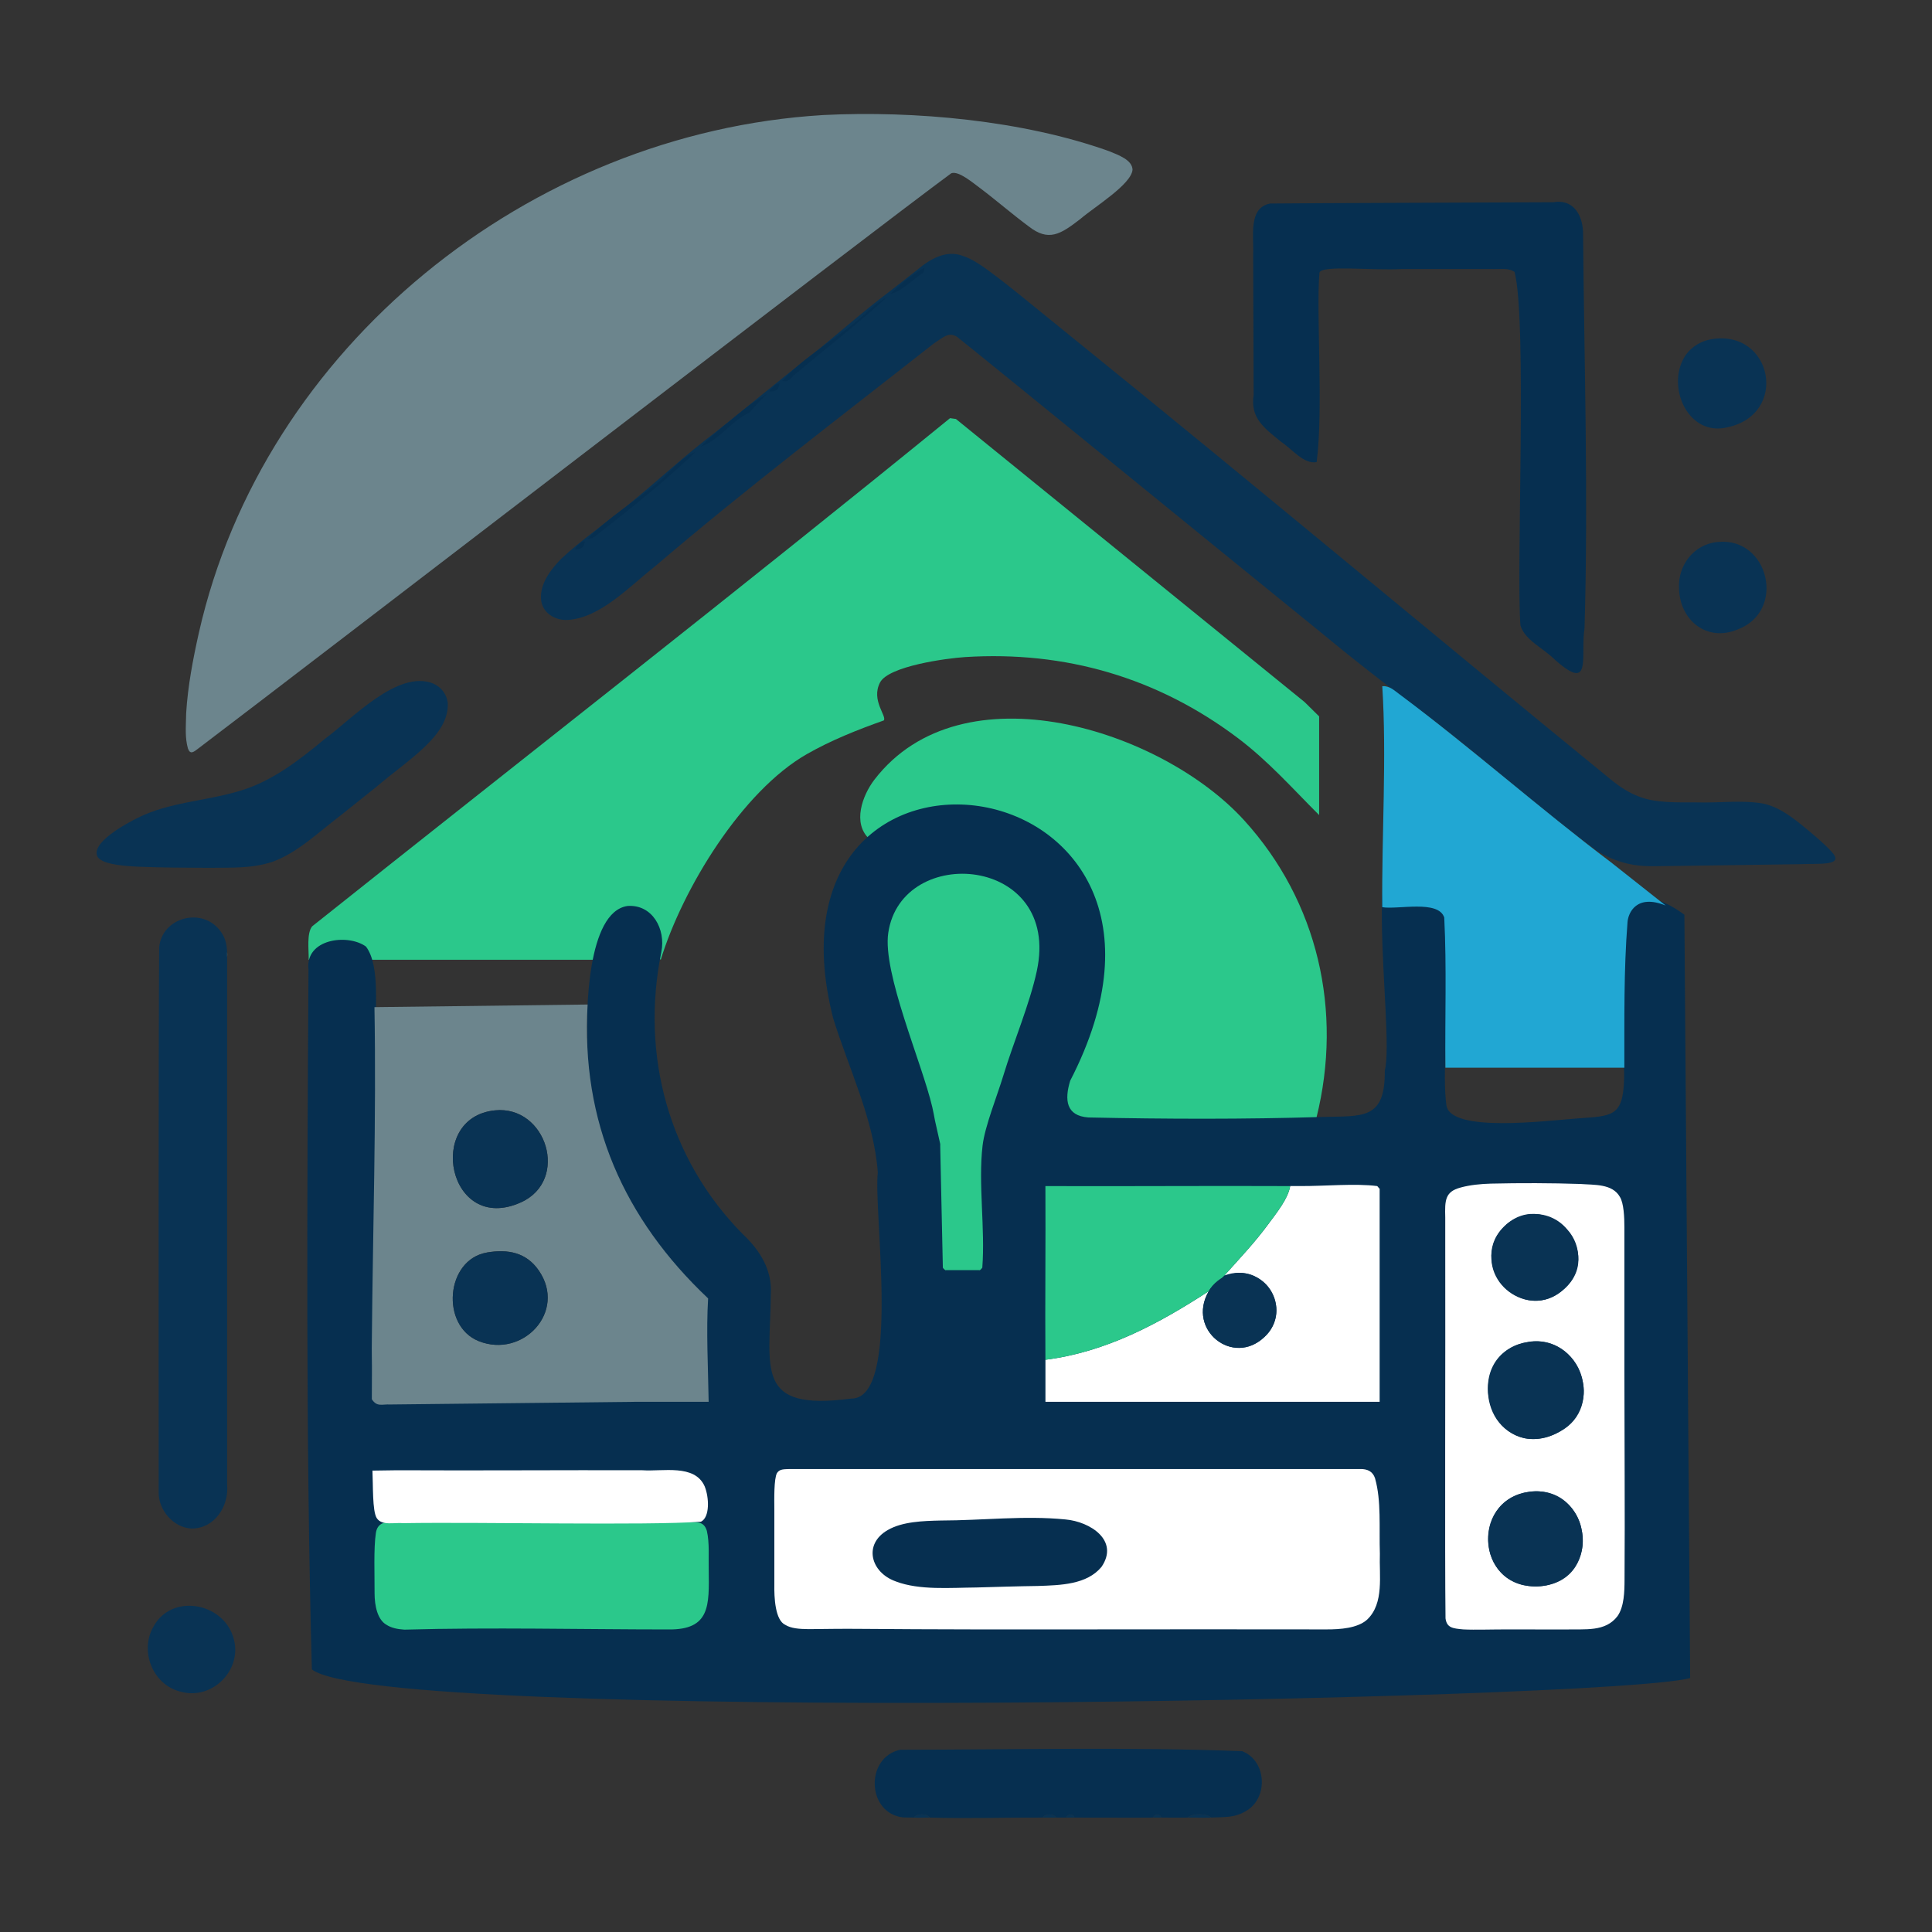 <?xml version='1.0' encoding='utf-8'?>
<svg xmlns="http://www.w3.org/2000/svg" id="Warstwa_1" baseProfile="tiny-ps" version="1.2" viewBox="0 0 500 500">
  
  <rect x="0" y="0" width="500" height="500" fill="#333333" stroke="none"/>
  
  <title>plans-ideas-for-home.com</title>

  <path d="M249.44,66.33c2,.68,4.1,2.02,6.15,3.53,4.13,3,8.39,6.5,12.39,9.75,3.87,3.16,7.61,6.19,11.46,9.3,46.24,37.39,91.88,75.65,137.95,113.25,2.05,1.61,4.15,2.96,6.42,3.85,4.47,1.89,10.17,1.62,15.25,1.65,5.76.18,11.72-.65,17.15.29,3.67.73,6.88,3,9.79,5.33,3.05,2.46,6.36,5.29,7.93,7.06,3.81,3.93-3.4,3.06-8.1,3.31-10.21.13-23.24.34-33.19.47-3.92-.01-7.31.35-11.43-.61-2.85-.67-5.62-1.82-8.1-3.45-14.97-11.13-29.16-23.81-44.02-35.14-10.79-7.98-18.62-14.1-29.38-22.98-27.47-22.27-80.05-65.19-92.08-74.81-2.18-1.27-3.45.12-6.08,1.85-24.15,18.99-48.69,37.63-72.05,57.61-6.61,5.17-14.1,13.34-22.6,13.85-3.34.19-6.65-1.93-6.88-5.37-.31-4.03,2.54-7.73,5.25-10.49,5.15-4.84,11.23-8.94,16.81-13.54,7.92-6.36,15.04-13.14,23.12-19.21,8.36-6.61,16.02-13.1,24.51-19.67,6.9-5.53,13.37-11.35,20.37-16.62,2.49-1.95,4.96-3.83,7.28-5.69,3.33-2.81,7.58-5.34,11.98-3.56l.11.03h0Z" fill="#093354" />
  <path d="M213.09,29.77c23.52-1.17,51.68,1.38,73.95,9.36,2.42.99,5.98,2.25,6.06,4.79-.33,3.83-9.8,9.57-13.53,12.77-5.13,3.96-8.2,5.94-13.38,1.87-3.9-2.87-8.74-7.03-12.52-9.86-1.86-1.35-5.56-4.57-7.48-3.86-19.25,14.12-167.82,128.38-194.85,148.85-1.25.97-2.12,1.67-2.71,0-.78-2.87-.53-5.28-.45-9.15.42-6.95,1.78-14.06,3.29-20.79C68.17,89.84,136.9,34.38,212.96,29.78h.13Z" fill="#6c858d" />
  <path d="M79.89,248.4c.06-2.43-.57-6.84.89-8.66,54.97-43.78,110.5-87.06,165.09-131.52l1.52.21,90.23,73.25,3.77,3.72v25.54c-7.01-6.99-13.18-14.03-21.17-20.03-20.65-15.51-44.48-22.51-70.45-20.86-4.74.3-19.8,2.32-22.02,6.58-2.4,4.64,1.86,8.72.97,9.82-6.8,2.42-13.62,5.12-19.9,8.71-16.76,9.57-32.14,34.74-37.82,53.23-12.17-11.23-13.31-13.22-16.02,0h-75.08,0Z" fill="#2bc88b" />
  <path d="M340.7,289.25c-2.98.06-3,4.1-5.6,4.13-19.18.28-46.93-1.74-66.1-1.51,3.6-21.59,19.59-42.44,5.57-63.55-12.2-18.38-32.67-24.95-49.64-11.25-4.34-4.02-1.78-11.2,1.38-15.31,22.64-29.4,74.32-12.94,95.67,10.53,19.12,21.03,25.58,49.37,18.72,76.96h0Z" fill="#2bc88b" />
  <path d="M435.92,236.73c-24.35-17.81-15.2,27.59-15.61,42.5-.27,9.81-3.05,9.56-12.08,10.22-8.17.6-32.88,3.77-33.9-3.41-2.19-15.51,5.97-57.81-6.18-67.67-17.85-14.5-6.96,48.01-9.77,58.71.14,12.82-5.75,11.7-16.26,11.99-20.11.62-40.32.55-60.45.13-5.77-.42-6.22-4.52-4.71-9.5,43.06-83.37-82.6-100.28-61.35-16.21,4.04,13.05,10.55,26.17,11.57,39.94-1.2,10.07,6.11,58.62-6.86,58.52-25.24,3.32-21.01-7.63-20.83-27.14.35-6.13-2.83-11.27-7.23-15.38-19.16-19.39-26.54-46.29-21.11-73.04,1.2-5.93-2.32-12.41-8.78-11.92-10.45,1.57-10.73,27.47-10.36,35.81-.22,26.99,4.43,48.59,18.6,69.49,3.4,21.55,8.85,15.68-15.27,16.34-36.19,1-53.71,17.37-58.12-87.65-.28-6.58,1.34-18.43-2.51-23.49-4.75-3.44-15.81-1.98-14.87,5.94-.37,58.76-.72,122.51.87,181.13,17.83,14.13,335.33,8.09,356.7,2.24" fill="#062f50" />
  <path d="M431.07,234.35c-7.55-3.07-9.7,1.89-9.87,4.32-.99,12.54-.79,25.07-.82,37.65h-46.31c-.14-12.94.35-25.92-.3-38.86-1.51-4.66-12.03-2-16.04-2.68-.17-18.57,1.18-38.91,0-57.2,1.85-.13,3.08,1.08,4.41,2.06,18.56,13.84,36.36,29.65,54.83,43.56" fill="#21a7d3" />
  <path d="M410.08,162.54c-1.14,7.1,2.12,16.87-7.54,8.31-3.38-3.33-7.84-5.11-9.05-8.98-1.12-14.38,1.76-78.95-1.52-91.51-1.8-1.12-3.26-.63-6.48-.74h-22.64c-7.48.46-20.74-1.09-21.37.92-.91,9.82,1.06,35.44-.73,49.05-3.32.6-6.15-3.2-9.3-5.33-4.46-3.63-7.9-6.14-7.01-12.07-.02-9.44-.1-26.87-.12-36.28.2-4.78-1.33-12.16,4.4-13.24,11.18-.13,59.62-.25,73.28-.33,4.75-.83,7.42,2.68,7.69,7.52.3,34.07,1.39,68.48.39,102.57v.14h0Z" fill="#062f50" />
  <path d="M57.25,241.26c1.24,1.76,1.51,3.61,1.53,5.65.01,4.81,0,15.12,0,28.17v109.14c.52,5.54-3.22,11.43-9.27,11.36-4.69-.27-8.48-4.79-8.44-9.3-.02-21.9-.07-119.51.12-141.05.63-7.85,11.36-10.76,16.02-4.03l.04.06h0Z" fill="#093354" />
  <path d="M313.46,470.39c-1.27-1.14-4.86-1.14-6.13,0-2.26.05-4.55-.03-6.81,0-.1-1.02-1.95-1.02-2.04,0-6.8.07-13.63-.03-20.43,0-.1-1.02-1.95-1.02-2.04,0h-2.72c-.45-1.08-2.96-1.08-3.4,0-9.73-.04-19.56.27-29.28,0-.69-1.12-3.44-1.1-4.09,0-1.18-.08-2.31.09-3.56-.16-8.67-1.73-8.89-15.44-.02-17.39,29.47-.03,59.15-.75,88.52.36,6.25,2.4,6.83,11.77,1.35,15.28-3.22,2.06-5.82,1.73-9.34,1.9h0Z" fill="#062f50" />
  <path d="M112.2,176.94c2.05.94,3.39,2.74,3.68,4.94.43,8.46-9.98,14.51-18.59,21.85-3.12,2.49-6.36,5.07-9.44,7.54-5.76,4.39-10.9,9.4-17.28,11.75-5.46,1.77-10.21,1.5-16.59,1.57-5.88-.03-12.01-.03-17.92-.28-5.65-.22-9.57-.89-10.75-2.47-2.17-3.59,7.5-8.8,10.38-10.2,8.03-4.02,17.4-4.31,25.94-6.84,8.51-2.38,15.66-7.96,22.37-13.52,7.16-5.24,18.94-18.07,28.12-14.38l.07.03h0Z" fill="#093354" />
  <path d="M444.72,140.25c13.09-1.18,17.6,17.95,4.96,22.66-7.95,3.32-14.93-2.37-15.15-10.56-.37-6,3.84-11.56,10.04-12.09h.14s0,0,0,0Z" fill="#093354" />
  <path d="M442.86,87.8c15.87-2.7,20.25,19.48,4.05,22.82-9.68,2.26-15.25-9.58-11.45-17.33,1.25-2.74,4.02-4.87,7.26-5.46,0,0,.14-.03.14-.03Z" fill="#093354" />
  <path d="M46.49,437.74c-7.04-1.87-10.38-10.54-6.78-16.76,4.66-8.63,17.79-6.33,20.62,2.61,2.77,8.3-5.31,16.64-13.71,14.18l-.13-.03h0Z" fill="#093354" />
  <path d="M179.99,116.97c-7.45,7.21-16.31,14.27-24.95,21.02-.97.76-1.54,1.45-2.97,1.45,5.3-5.47,12.25-9.71,17.88-14.29,3.14-2.55,6.03-6.61,10.04-8.19Z" fill="#062f50" />
  <path d="M229.7,76.79c-7.53,6.85-16.02,13.46-24.26,20.35-.94.79-1.18,1.82-2.98,1.44,4.55-5.26,12.66-10.22,18.13-14.56,3.04-2.4,5.61-5.4,9.1-7.23Z" fill="#062f50" />
  <path d="M239.23,69.3c-.1.11.06.89-.35,1.33-2.67,1.68-5.35,4.73-8.5,5.48,2.73-2.63,5.52-4.96,8.85-6.81Z" fill="#062f50" />
  <path d="M198.38,101.99c-1.38,1.4-2.98,3.12-4.41,4.79-4.84,2.17-7.59,6.99-12.62,8.83,3.68-3.63,8.23-7.27,12.3-10.53,1.12-.89,3.41-2.24,4.73-3.09Z" fill="#062f50" />
  <path d="M313.46,470.39c-2.03.1-4.09-.04-6.13,0,1.27-1.14,4.86-1.14,6.13,0Z" fill="#093354" />
  <path d="M240.6,470.39c-1.36-.03-2.74.09-4.09,0,.65-1.1,3.4-1.12,4.09,0Z" fill="#093354" />
  <path d="M273.28,470.39h-3.4c.45-1.08,2.96-1.08,3.4,0Z" fill="#093354" />
  <path d="M201.78,99.27c-.34.42.2,2.14-2.72,2.04.75-.84,1.67-2.14,2.72-2.04Z" fill="#062f50" />
  <path d="M151.39,140.12c-.2.2.11,2.25-2.72,2.04.75-.84,1.68-2.15,2.72-2.04Z" fill="#062f50" />
  <path d="M278.05,470.39h-2.04c.1-1.02,1.95-1.02,2.04,0Z" fill="#093354" />
  <path d="M300.52,470.39c-.68,0-1.36,0-2.04,0,.1-1.02,1.95-1.02,2.04,0Z" fill="#093354" />
  <path d="M58.78,247.72v-1.36c.1.96-.01,1.03,0,1.36Z" fill="#6c858d" />
  <path d="M101,363.48c-2.13-.12-3.43.72-4.77-1.36,0-5.65.07-7.5,0-10.9-.03-1.36-.01-2.73,0-4.09.25-28.59,1.18-57.68.68-86.48l55.16-.68c-1.74,30.41,9.4,55.46,31.19,76.06-.51,8.35-.01,17.81.14,26.76h-19.07M128.09,287.36c-18.12,1.82-12.09,32.31,6.73,23.81,12.66-5.72,6.61-25.15-6.73-23.81ZM126.02,324.15c-10.71,1.82-12.03,18.95-2.14,22.92,11.39,4.57,22.91-7.63,15.55-18.28-3.23-4.68-8-5.57-13.41-4.65h0Z" fill="#6c858d" />
  <path d="M355.88,382.66c1.63,5.77,1.01,12.7,1.23,19.44-.21,5.62,1.15,12.82-3.28,17.04-2.47,2.24-6.95,2.56-10.52,2.55-21.31-.03-42.38-.03-63.75,0-19.01.02-37.9.02-56.95-.14-4.39-.05-9,.03-13.31.07-2.54-.02-4.62-.21-6.05-1.1-2.63-1.18-2.92-7.01-2.85-10.58,0-6.05,0-13.83,0-19.29-.02-2.61-.13-7.93.68-9.42.71-1.14,2-.97,3.34-1.05,18.73-.01,110.75-.01,147.66,0,1.76-.01,3.18.56,3.79,2.42l.02.06h0ZM231.88,409.29c6.11,2.31,14.08,1.6,20.78,1.55,5.32-.15,10.65-.32,15.91-.39,5.93-.2,12.71-.35,16.5-4.94,4.67-6.84-2.93-11.72-9.34-12.28-10.59-1.06-21.55.27-32.29.28-4.49.1-9.93.27-13.7,2.47-6.39,3.66-4.41,10.95,2.02,13.26l.12.05h0Z" fill="#fff" />
  <path d="M378.09,307.31c2.27-.63,5.2-.93,7.72-.99,7.55-.18,15.71-.16,23.2.09,3.58.29,8.29-.12,10.24,3.39.97,1.59,1.15,5.19,1.14,7.87,0,12.67,0,25.08,0,37.52.01,17.83.16,35.83.04,53.63-.01,3.11-.1,6.97-1.81,9.42-3.15,4.15-8.3,3.33-13.71,3.47-4.71-.01-9.42-.02-14.12-.02-4.38-.02-9.08.16-12.09,0-2.77-.25-4.26-.42-4.6-2.85-.21-16.28,0-68.2-.07-97.43v-6.31c-.12-4.45-.07-6.7,3.96-7.76l.08-.03h0ZM405.05,333.32c4.4-4.1,4.48-10.83.57-15.12-5.66-6.77-16.28-4.57-19.1,3.7-3.47,10.94,10.05,19.69,18.43,11.52l.1-.1h0ZM395.52,347.29c-13.69,1.85-13.81,21.97-.98,24.92,8.42,1.63,17-6.06,15.07-14.7-1.1-6.48-7.23-11.34-13.95-10.25l-.14.02h0ZM395.72,386.08c-13.91,1.8-14.2,22.53-.15,24.36,8.63,1.21,15.55-5.82,13.79-14.42-1.04-6.31-6.99-10.92-13.5-9.96l-.14.02h0Z" fill="#fff" />
  <path d="M270.56,351.9c15.64-1.98,29.24-9.28,42.22-17.71-5.66,10.1,6.26,19.35,14.33,11.94,7.99-7.33-.12-19.84-10.24-16.03,3.92-4.39,7.96-8.63,11.45-13.41,2.03-2.77,5.04-6.45,5.58-9.74h2.72c5.92.04,14.22-.73,19.75,0,.19.03.44.57.68.68v55.16h-86.49c-.02-.9.02-1.82,0-2.72" fill="#fff" />
  <path d="M182.94,396.21c.71,3.13.4,6.8.48,10.09.11,9.21.41,15.55-10.49,15.4-22.73-.01-45.61-.57-68.29.05-1.85-.11-3.44-.48-4.64-1.27-2.3-1.31-3.06-4.9-3.06-8.14.03-4.66-.27-11.57.34-15.63.39-2.5,2.21-2.89,4.36-2.83h74.87c3.66.07,5.57-.43,6.41,2.26l.02.07h0Z" fill="#2bc88b" />
  <path d="M241.96,289.94c-.21-1.16-.42-2.25-.68-3.4-2.69-11.52-12.92-34.76-11.4-45.11,3.41-23.27,44.84-20.01,38.45,9.85-1.82,8.5-6.08,18.52-8.67,27.08-1.56,5.17-4.79,13.14-5.37,18.12-1.16,9.88.71,21.52-.07,31.59-.12.21-.47.57-.68.68h-8.85c-.21-.12-.57-.47-.68-.68l-.68-31.32c0-.22.01-.46,0-.68" fill="#2bc88b" />
  <path d="M102.84,380.5c21.05.11,42.55-.07,63.43,0,5.22.37,13.52-1.68,16.1,4.17,1.16,2.86,1.38,8.01-.97,9.15-14.32,1.02-56.65.04-77.02.37-2.29-.22-5.56.74-6.88-1.31-1.16-1.81-.93-8.62-1.11-12.29" fill="#fff" />
  <path d="M253.54,328.75c-2.08,1.17-6.89,1.1-8.85,0h8.85Z" fill="#062f50" />
  <path d="M333.89,306.96c-.53,3.3-3.55,6.97-5.58,9.74-3.49,4.77-7.53,9.02-11.45,13.41-1.31,1.47-2.98,2.11-4.09,4.09-12.98,8.42-26.58,15.72-42.22,17.71-.1-14.97.08-29.98,0-44.95,21.1.08,42.23-.1,63.34,0h0Z" fill="#2bc88b" />
  <path d="M128.09,287.36c13.33-1.34,19.39,18.09,6.73,23.81-18.82,8.51-24.85-21.98-6.73-23.81Z" fill="#093354" />
  <path d="M126.02,324.15c5.41-.92,10.17-.03,13.41,4.65,7.36,10.64-4.15,22.85-15.55,18.28-9.89-3.97-8.57-21.1,2.14-22.92h0Z" fill="#093354" />
  <path d="M395.68,347.3c13.33-2.06,19.77,16.8,8.14,23.13-18.19,9.91-27.2-20.19-8.14-23.13Z" fill="#093354" />
  <path d="M395.69,386.1c16.01-2.21,19.41,22.23,3.85,24.3-17.39,2.31-19.55-22.14-3.85-24.3Z" fill="#093354" />
  <path d="M405.15,333.28c-10.94,10.39-25.36-5.65-16.38-15.36,10.43-11.28,26.83,5.43,16.38,15.36Z" fill="#093354" />
  <path d="M312.78,334.29c2.32-4.41,8.17-6.19,12.41-3.75,5.8,3.02,6.98,11.09,2.01,15.49-8.12,7.76-20.03-1.94-14.48-11.62l.07-.12h0Z" fill="#093354" />
</svg>